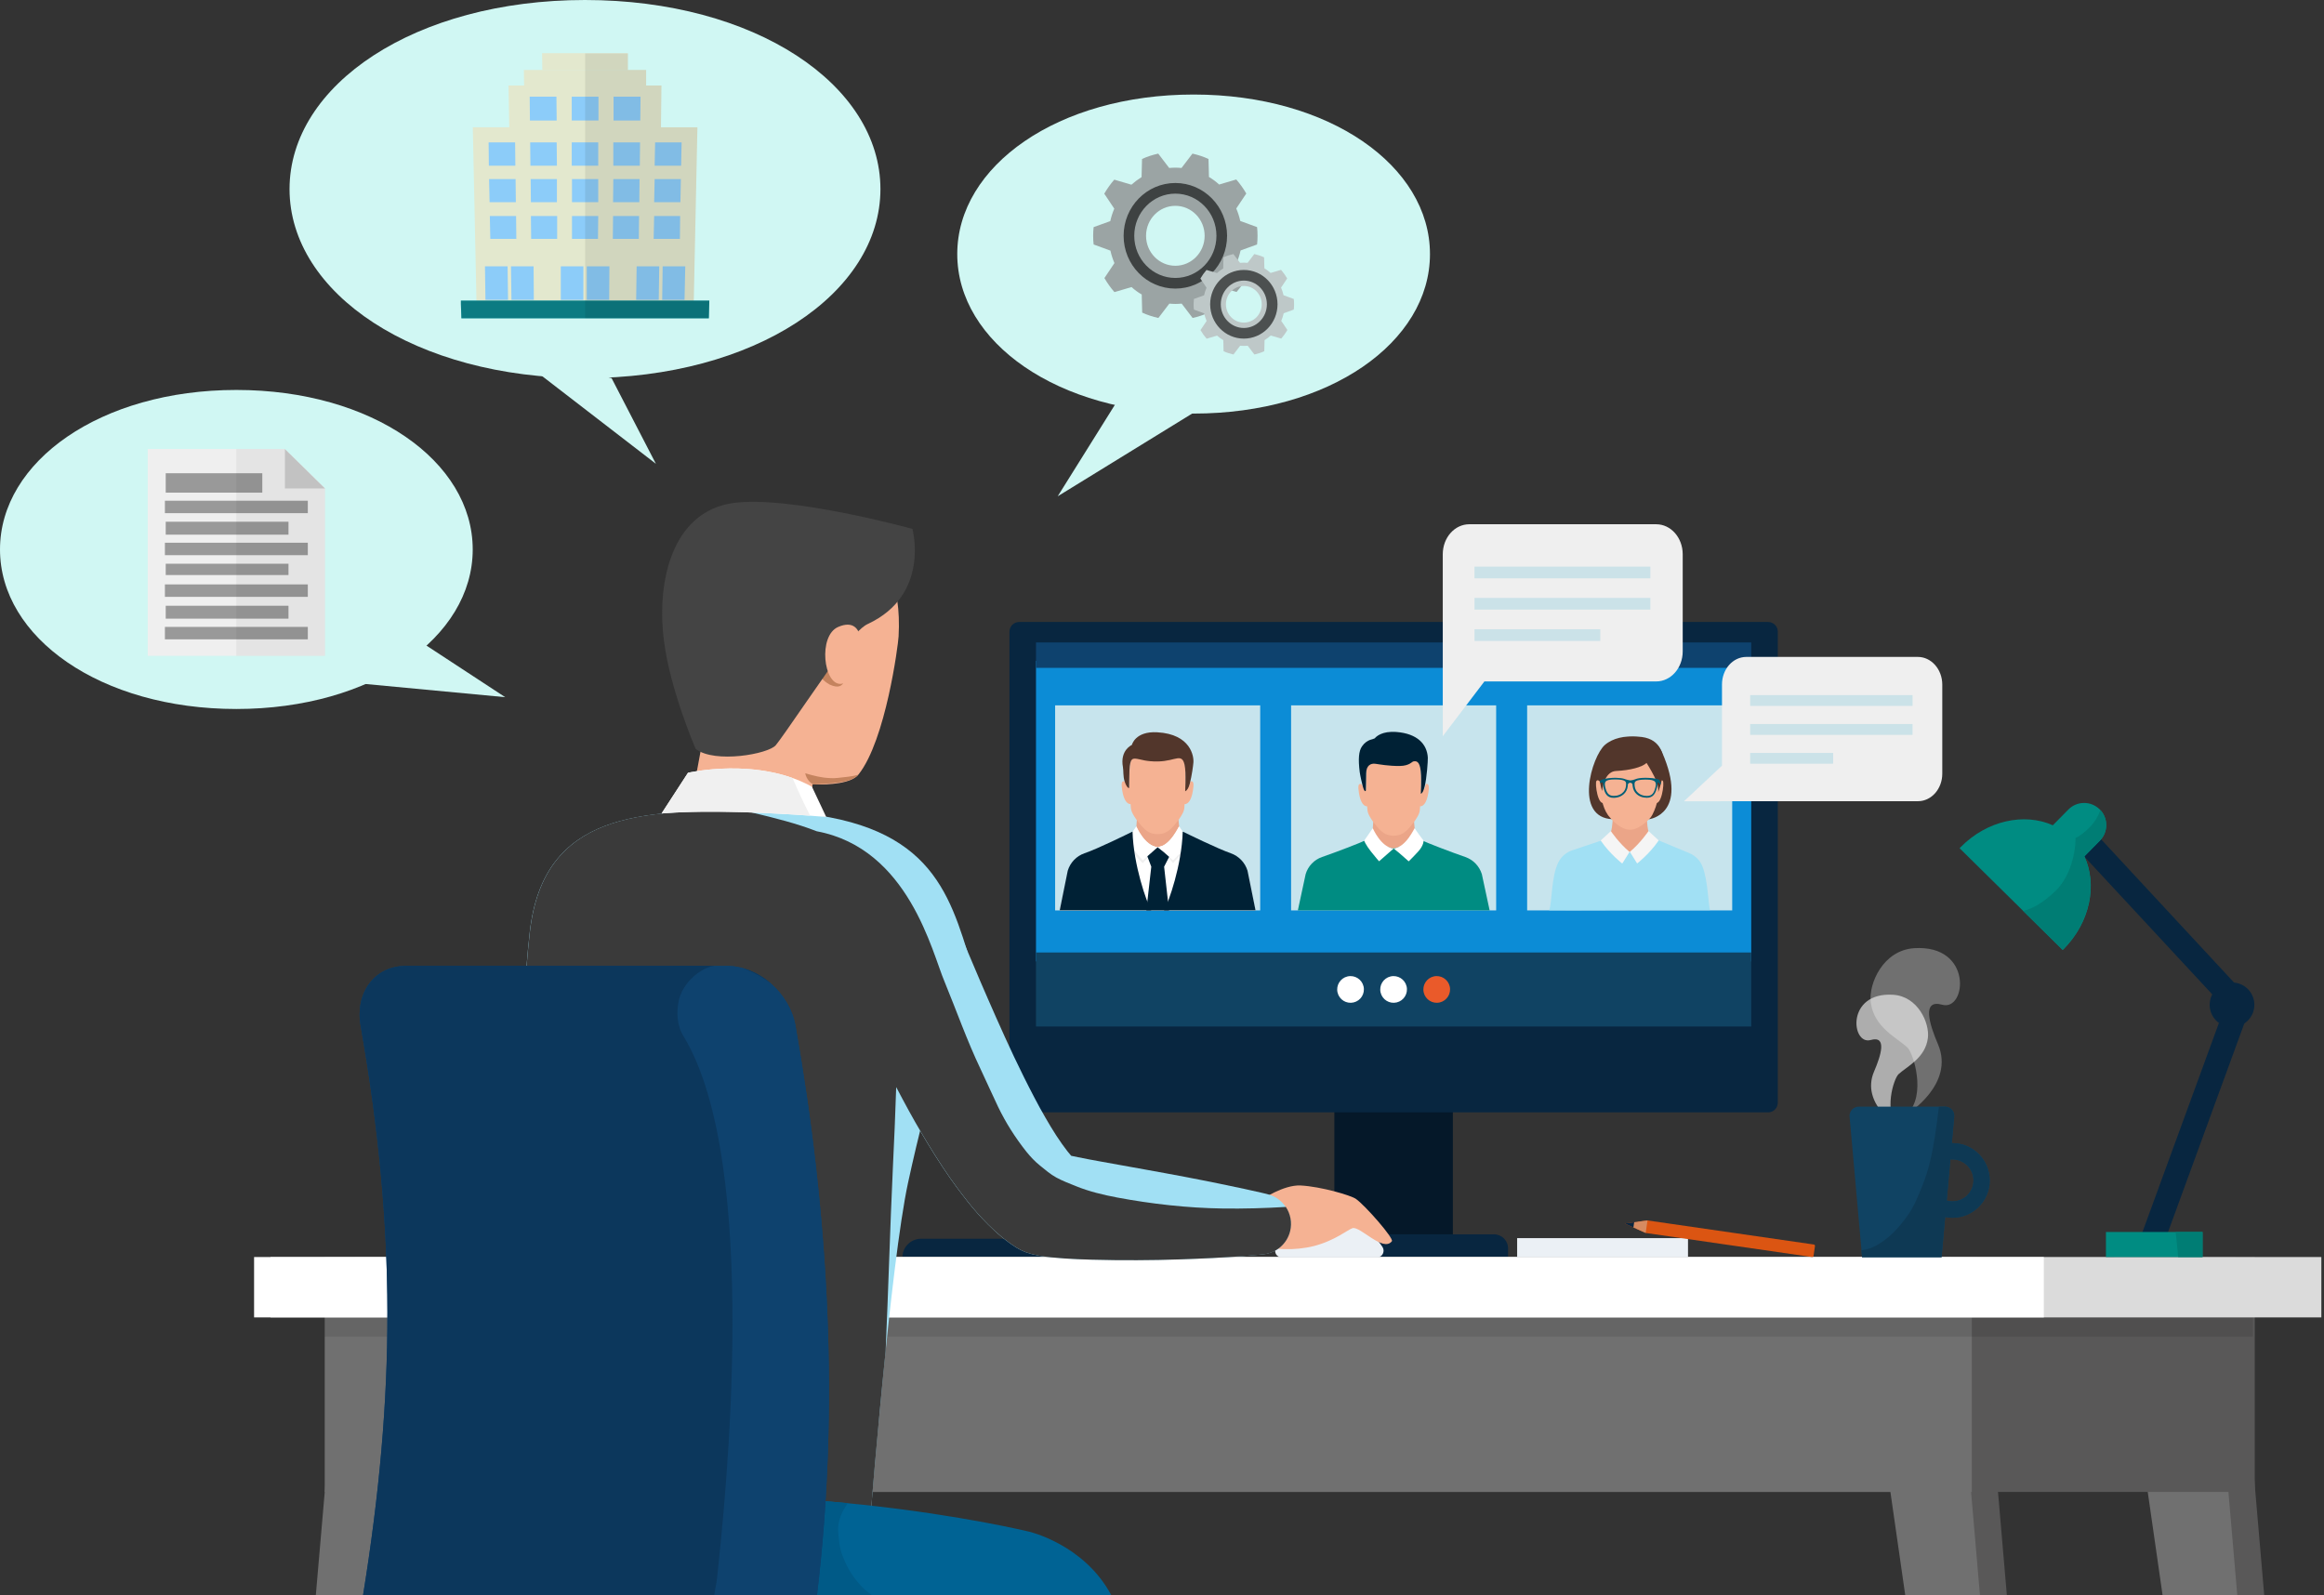 <svg width="437" height="300" viewBox="0 0 437 300" fill="none" xmlns="http://www.w3.org/2000/svg">
<rect x="0" y="0" width="437" height="300" fill="#333333" stroke="none"/>
<path d="M268.889 47.778C268.889 64.346 249.972 77.778 224.444 77.778C198.917 77.778 180 64.346 180 47.778C180 31.209 198.917 17.778 224.444 17.778C249.972 17.778 268.889 31.209 268.889 47.778Z" fill="#D0F7F3"/>
<path d="M236.378 45.975C236.436 45.441 236.465 44.907 236.465 44.344C236.465 43.78 236.436 43.246 236.378 42.712L233.217 41.555C233.043 40.755 232.782 39.953 232.463 39.212L234.348 36.394C233.797 35.445 233.188 34.584 232.463 33.754L229.245 34.703C228.665 34.169 228.027 33.695 227.331 33.279L227.244 29.898C226.287 29.453 225.273 29.127 224.229 28.889L222.17 31.588C221.793 31.559 221.416 31.529 221.01 31.529C220.604 31.529 220.227 31.559 219.85 31.588L217.792 28.889C216.719 29.127 215.704 29.453 214.747 29.898L214.66 33.309C213.993 33.724 213.355 34.199 212.747 34.733L209.528 33.784C208.832 34.584 208.194 35.474 207.643 36.424L209.528 39.242C209.209 39.983 208.948 40.784 208.774 41.585L205.643 42.712C205.585 43.246 205.556 43.81 205.556 44.344C205.556 44.907 205.585 45.441 205.643 45.975L208.803 47.132C208.977 47.933 209.238 48.734 209.557 49.475L207.672 52.294C208.223 53.243 208.832 54.103 209.557 54.934L212.776 53.984C213.355 54.518 213.993 54.993 214.689 55.378L214.776 58.79C215.733 59.235 216.748 59.561 217.821 59.798L219.879 57.099C220.256 57.129 220.633 57.158 221.039 57.158C221.416 57.158 221.822 57.129 222.199 57.099L224.258 59.798C225.302 59.561 226.316 59.235 227.302 58.79L227.389 55.378C228.056 54.963 228.694 54.489 229.303 53.955L232.521 54.904C233.217 54.103 233.855 53.213 234.406 52.264L232.521 49.446C232.84 48.704 233.101 47.903 233.275 47.102L236.378 45.975ZM221.01 49.98C217.966 49.98 215.501 47.458 215.501 44.344C215.501 41.229 217.966 38.708 221.01 38.708C224.055 38.708 226.519 41.229 226.519 44.344C226.519 47.458 224.055 49.98 221.01 49.98Z" fill="#9BA4A4"/>
<g style="mix-blend-mode:overlay" opacity="0.6">
<path d="M221.011 53.272C225.831 53.272 229.738 49.275 229.738 44.344C229.738 39.413 225.831 35.415 221.011 35.415C216.191 35.415 212.283 39.413 212.283 44.344C212.283 49.275 216.191 53.272 221.011 53.272Z" stroke="black" stroke-width="2" stroke-miterlimit="10"/>
</g>
<path d="M243.28 58.22C243.316 57.894 243.333 57.567 243.333 57.223C243.333 56.878 243.316 56.552 243.28 56.226L241.349 55.519C241.242 55.029 241.083 54.54 240.888 54.087L242.04 52.365C241.703 51.785 241.331 51.259 240.888 50.751L238.921 51.331C238.567 51.005 238.177 50.715 237.752 50.461L237.698 48.395C237.114 48.123 236.494 47.923 235.856 47.778L234.598 49.428C234.367 49.41 234.137 49.392 233.889 49.392C233.641 49.392 233.41 49.41 233.18 49.428L231.922 47.778C231.266 47.923 230.646 48.123 230.061 48.395L230.008 50.479C229.601 50.733 229.211 51.023 228.839 51.349L226.872 50.769C226.447 51.259 226.057 51.803 225.72 52.383L226.872 54.105C226.677 54.558 226.518 55.047 226.411 55.537L224.497 56.226C224.462 56.552 224.444 56.897 224.444 57.223C224.444 57.567 224.462 57.894 224.497 58.22L226.429 58.927C226.535 59.416 226.695 59.906 226.89 60.359L225.738 62.081C226.075 62.661 226.447 63.187 226.89 63.694L228.856 63.114C229.211 63.441 229.601 63.731 230.026 63.966L230.079 66.051C230.664 66.323 231.284 66.522 231.94 66.667L233.198 65.018C233.428 65.036 233.658 65.054 233.907 65.054C234.137 65.054 234.385 65.036 234.615 65.018L235.873 66.667C236.511 66.522 237.131 66.323 237.734 66.051L237.787 63.966C238.195 63.712 238.584 63.422 238.957 63.096L240.923 63.676C241.349 63.187 241.738 62.643 242.075 62.063L240.923 60.341C241.118 59.888 241.278 59.398 241.384 58.909L243.28 58.22ZM233.889 60.667C232.028 60.667 230.522 59.126 230.522 57.223C230.522 55.319 232.028 53.779 233.889 53.779C235.749 53.779 237.255 55.319 237.255 57.223C237.255 59.126 235.749 60.667 233.889 60.667Z" fill="#BEC8C8"/>
<g style="mix-blend-mode:overlay" opacity="0.6">
<path d="M233.889 62.679C236.835 62.679 239.223 60.236 239.223 57.223C239.223 54.209 236.835 51.767 233.889 51.767C230.944 51.767 228.556 54.209 228.556 57.223C228.556 60.236 230.944 62.679 233.889 62.679Z" stroke="black" stroke-width="2" stroke-miterlimit="10"/>
</g>
<path d="M198.888 93.333L227.777 75.556H210L198.888 93.333Z" fill="#D0F7F3"/>
<path d="M165.555 35.556C165.555 55.192 141.91 71.111 110 71.111C78.09 71.111 54.444 55.192 54.444 35.556C54.444 15.919 78.09 0 110 0C141.91 0 165.555 15.919 165.555 35.556Z" fill="#D0F7F3"/>
<path d="M123.334 87.222L96.667 66.666L115 71.111L123.334 87.222Z" fill="#D0F7F3"/>
<path d="M124.375 16.079V16.216L124.284 23.941L124.238 26.775V27.826H95.808L95.762 26.775V23.941L95.625 16.079H124.375Z" fill="#E3E8CE"/>
<path d="M121.496 13.154V13.291V16.079V16.308H98.551V16.079L98.505 13.154H121.496Z" fill="#E3E8CE"/>
<path d="M118.067 10V13.154V13.2H101.978V13.154L101.933 10H118.067Z" fill="#E3E8CE"/>
<path d="M131.14 23.941L130.455 56.531V56.805H89.592V56.531L88.906 23.941H131.14Z" fill="#E3E8CE"/>
<path d="M133.38 56.53L133.289 59.866H86.758L86.667 57.17V56.53H133.38Z" fill="#14CDD9"/>
<path d="M133.38 56.53L133.289 59.866H86.758L86.667 57.17V56.53H133.38Z" fill="black" fill-opacity="0.4"/>
<path d="M97.09 44.922H92.199L92.107 40.626H97.044L97.09 44.922Z" fill="#8CCCF9"/>
<path d="M104.767 44.92H99.876L99.83 40.624H104.767V44.92Z" fill="#8CCCF9"/>
<path d="M112.445 44.92H107.555V40.624H112.491L112.445 44.92Z" fill="#8CCCF9"/>
<path d="M120.124 44.92H115.233L115.279 40.624H120.17L120.124 44.92Z" fill="#8CCCF9"/>
<path d="M127.849 44.92H122.912L123.004 40.624H127.894L127.849 44.92Z" fill="#8CCCF9"/>
<path d="M96.998 38.019H92.061L91.97 33.676H96.952L96.998 38.019Z" fill="#8CCCF9"/>
<path d="M104.721 38.019H99.83L99.784 33.676H104.721V38.019Z" fill="#8CCCF9"/>
<path d="M112.491 38.019H107.555V33.676H112.491V38.019Z" fill="#8CCCF9"/>
<path d="M120.217 38.019H115.28L115.326 33.676H120.262L120.217 38.019Z" fill="#8CCCF9"/>
<path d="M127.941 38.019H123.005L123.096 33.676H128.033L127.941 38.019Z" fill="#8CCCF9"/>
<path d="M96.907 31.164H91.925L91.879 26.776H96.861L96.907 31.164Z" fill="#8CCCF9"/>
<path d="M104.722 31.163H99.74L99.694 26.775H104.676L104.722 31.163Z" fill="#8CCCF9"/>
<path d="M112.492 31.163H107.51V26.775H112.492V31.163Z" fill="#8CCCF9"/>
<path d="M120.309 31.163H115.327V26.775H120.355L120.309 31.163Z" fill="#8CCCF9"/>
<path d="M128.079 31.163H123.097L123.188 26.775H128.17L128.079 31.163Z" fill="#8CCCF9"/>
<path d="M104.676 22.662H99.648L99.603 18.182H104.63L104.676 22.662Z" fill="#8CCCF9"/>
<path d="M112.539 22.661H107.511V18.182H112.539V22.661Z" fill="#8CCCF9"/>
<path d="M120.4 22.661H115.372V18.182H120.446L120.4 22.661Z" fill="#8CCCF9"/>
<path d="M114.548 56.393H110.343V50.085H114.594L114.548 56.393Z" fill="#8CCCF9"/>
<path d="M109.703 56.394H105.452V50.086H109.703V56.394Z" fill="#8CCCF9"/>
<path d="M128.719 56.393H124.514L124.605 50.085H128.856L128.719 56.393Z" fill="#8CCCF9"/>
<path d="M123.872 56.393H119.621L119.713 50.085H123.963L123.872 56.393Z" fill="#8CCCF9"/>
<path d="M100.381 56.394H96.175L96.084 50.086H100.335L100.381 56.394Z" fill="#8CCCF9"/>
<path d="M95.535 56.394H91.284L91.192 50.086H95.443L95.535 56.394Z" fill="#8CCCF9"/>
<path opacity="0.08" d="M133.381 56.53H130.456L131.141 23.941H124.285L124.377 16.079H121.497V13.153H118.069V10.045H110.024V59.867H133.29L133.381 56.53Z" fill="#040000"/>
<path d="M88.889 103.333C88.889 119.902 69.972 133.333 44.444 133.333C18.917 133.333 0 119.902 0 103.333C0 86.765 18.917 73.334 44.444 73.334C69.972 73.334 88.889 86.765 88.889 103.333Z" fill="#D0F7F3"/>
<path d="M61.111 91.858V123.334H27.777V84.445H53.57L61.111 91.858Z" fill="#EFEFEF"/>
<path d="M54.247 106.016H31.163V108.143H54.247V106.016Z" fill="#999999"/>
<path d="M57.879 102.066H31.009V104.406H57.879V102.066Z" fill="#999999"/>
<path d="M54.247 98.117H31.163V100.547H54.247V98.117Z" fill="#999999"/>
<path d="M57.879 94.167H31.009V96.506H57.879V94.167Z" fill="#999999"/>
<path d="M49.322 89.002H31.163V92.648H49.322V89.002Z" fill="#999999"/>
<path d="M57.879 109.905H31.009V112.244H57.879V109.905Z" fill="#999999"/>
<path d="M54.247 113.916H31.163V116.346H54.247V113.916Z" fill="#999999"/>
<path d="M57.879 117.896H31.009V120.235H57.879V117.896Z" fill="#999999"/>
<path d="M61.111 91.858H53.57V84.445L61.111 91.858Z" fill="#CCCCCC"/>
<path opacity="0.05" d="M61.112 91.858V123.334H44.43V84.445H53.571L61.112 91.858Z" fill="black"/>
<path d="M95 131.111L65.556 128.333L78.889 120.556L95 131.111Z" fill="#D0F7F3"/>
<path d="M224.384 232.958H173.216C171.255 232.958 169.676 234.537 169.676 236.498H227.924C227.924 234.537 226.33 232.958 224.384 232.958Z" fill="#082640"/>
<path d="M273.195 196.782H250.911V233.663H273.195V196.782Z" fill="#051829"/>
<path d="M332.462 116.969H191.651C190.635 116.969 189.817 117.787 189.817 118.802V207.359C189.817 208.375 190.635 209.193 191.651 209.193H332.462C333.478 209.193 334.296 208.375 334.296 207.359V118.802C334.296 117.787 333.478 116.969 332.462 116.969Z" fill="#082640"/>
<path d="M329.299 124.288H194.807V180.802H329.299V124.288Z" fill="#0C8CD6"/>
<path d="M329.299 179.124H194.807V193.044H329.299V179.124Z" fill="#104363"/>
<path d="M329.299 120.819H194.807V125.6H329.299V120.819Z" fill="#0E426E"/>
<path d="M280.924 232.125H243.196C241.73 232.125 240.545 233.31 240.545 234.777V236.54H283.575V234.777C283.575 233.31 282.391 232.125 280.924 232.125Z" fill="#082640"/>
<path d="M254.53 188.518C255.88 188.2 256.715 186.848 256.397 185.498C256.078 184.149 254.726 183.313 253.377 183.632C252.027 183.951 251.192 185.303 251.51 186.652C251.829 188.002 253.181 188.837 254.53 188.518Z" fill="white"/>
<path d="M262.626 188.518C263.976 188.2 264.811 186.848 264.492 185.498C264.174 184.149 262.822 183.313 261.472 183.632C260.123 183.951 259.288 185.303 259.606 186.652C259.925 188.002 261.277 188.837 262.626 188.518Z" fill="white"/>
<path d="M270.735 188.517C272.084 188.199 272.92 186.847 272.601 185.497C272.282 184.148 270.93 183.313 269.581 183.631C268.232 183.95 267.396 185.302 267.715 186.651C268.033 188.001 269.385 188.836 270.735 188.517Z" fill="#EA5A2A"/>
<path d="M425.759 299.991L420.301 236.398H402.572L411.711 299.991H425.759Z" fill="#595858"/>
<path d="M420.694 299.991L415.236 236.398H397.508L406.647 299.991H420.694Z" fill="#707070"/>
<path d="M79.383 299.991L88.522 236.398H72.81C72.119 236.398 71.456 236.581 70.85 236.398L64.842 299.991H79.383Z" fill="#595858"/>
<path d="M423.981 236.398H75.804V280.571H423.981V236.398Z" fill="#595858"/>
<path d="M129.608 299.991L138.747 236.398L117.507 238.203C116.816 238.203 116.153 238.387 115.547 238.203L110.131 299.991H129.608Z" fill="#595858"/>
<path d="M377.366 299.991L371.908 236.398H354.18L363.319 299.991H377.366Z" fill="#595858"/>
<path d="M372.306 299.991L366.847 236.398H349.119L358.258 299.991H372.306Z" fill="#707070"/>
<path d="M73.406 299.991L82.545 236.398H66.834C66.142 236.398 65.48 236.581 64.873 236.398L59.387 299.991H73.406Z" fill="#707070"/>
<path d="M370.779 236.398H61.062V280.571H370.779V236.398Z" fill="#707070"/>
<path opacity="0.1" d="M423.64 236.398H61.062V251.377H423.64V236.398Z" fill="black"/>
<path d="M436.503 236.398H50.866V247.752H436.503V236.398Z" fill="#DBDBDB"/>
<path d="M384.319 236.398H47.777V247.751H384.319V236.398Z" fill="white"/>
<path d="M255.481 230.037C253.323 229.008 244.509 230.926 241.547 232.548C240.193 233.281 239.798 234.282 239.77 235.157C239.741 235.848 240.249 236.426 240.884 236.426H259.049C259.952 236.426 260.488 235.298 259.952 234.494C258.796 232.745 256.821 230.686 255.481 230.037Z" fill="#EBF0F5"/>
<path d="M254.946 225.454C253.987 224.791 248.388 223.141 244.566 222.943C241.351 222.774 237.204 225.623 237.204 225.623C235.032 228.303 234.426 230.968 237.359 233.831C238.727 235.171 243.635 235.213 247.091 234.325C251.054 233.295 253.55 231.18 254.326 230.968C255.793 230.559 260.066 235.58 261.73 233.422C262.125 232.886 256.709 226.681 254.946 225.454Z" fill="#F5B293"/>
<path d="M140.917 152.467C121.017 152.467 102.216 152.481 99.621 175.23C97.745 191.647 96.504 231.363 97.224 245.636C97.802 256.862 112.145 285.803 112.145 285.803L163.722 284.731C163.722 284.731 167.446 237.78 170.746 222.435C174.427 205.37 181.902 178.954 181.902 178.954C177.558 164.892 172.382 152.467 140.917 152.467Z" fill="#A1E0F4"/>
<path d="M238.331 224.579L238.289 224.565C238.289 224.565 238.19 224.537 238.007 224.494C237.824 224.452 237.541 224.381 237.175 224.297C236.441 224.128 235.384 223.888 234.016 223.592C232.648 223.295 230.997 222.943 229.107 222.562C228.163 222.365 227.147 222.167 226.089 221.956C225.032 221.744 223.903 221.532 222.747 221.307C221.576 221.081 220.363 220.87 219.108 220.63C217.853 220.404 216.555 220.164 215.229 219.925C213.904 219.685 212.55 219.445 211.153 219.191C209.771 218.952 208.361 218.698 206.936 218.43C205.512 218.176 204.088 217.908 202.705 217.626C202.268 217.541 201.845 217.442 201.422 217.358C201.21 217.118 200.971 216.836 200.731 216.526C200.082 215.694 199.377 214.706 198.658 213.606C197.952 212.52 197.233 211.336 196.542 210.123C195.837 208.91 195.16 207.669 194.497 206.399C193.834 205.13 193.171 203.846 192.537 202.563C191.902 201.28 191.281 199.996 190.675 198.727C189.476 196.174 188.334 193.678 187.276 191.28C186.74 190.081 186.232 188.911 185.739 187.782C185.245 186.654 184.765 185.554 184.314 184.496C183.412 182.381 182.579 180.434 181.86 178.714C181.141 176.993 180.506 175.484 179.984 174.243C178.969 171.817 178.391 170.435 178.391 170.435L178.32 170.28C175.965 164.681 169.604 161.86 163.836 163.975C157.912 166.147 154.866 172.72 157.038 178.657C157.038 178.657 157.179 179.066 157.461 179.814C157.743 180.547 158.138 181.605 158.66 182.931C159.717 185.596 161.283 189.348 163.314 193.805C163.822 194.919 164.357 196.075 164.936 197.274C165.514 198.473 166.106 199.7 166.727 200.969C167.996 203.494 169.364 206.159 170.873 208.881C171.621 210.25 172.411 211.632 173.243 213.042C174.061 214.438 174.921 215.863 175.824 217.287C176.726 218.712 177.671 220.15 178.673 221.589C179.688 223.027 180.76 224.48 181.917 225.933C183.073 227.4 184.356 228.852 185.851 230.347C186.613 231.095 187.403 231.842 188.348 232.618C188.461 232.717 188.573 232.801 188.7 232.9L189.081 233.196C189.335 233.394 189.575 233.577 189.857 233.774L190.28 234.071L190.492 234.212L191.013 234.564L191.042 234.578C191.042 234.578 191.028 234.564 191.267 234.705C191.437 234.804 191.62 234.903 191.803 235.002C191.944 235.072 192.24 235.213 192.269 235.227C192.424 235.298 192.579 235.354 192.734 235.425L192.917 235.495L193.087 235.552L193.256 235.608L193.397 235.65L193.665 235.735L193.891 235.805L194.102 235.862L194.285 235.904C194.751 236.017 195.089 236.087 195.414 236.144C195.724 236.2 196.006 236.243 196.274 236.285C196.796 236.355 197.275 236.412 197.727 236.454C198.629 236.539 199.476 236.609 200.294 236.666C201.944 236.764 203.509 236.835 205.032 236.877C206.57 236.92 208.065 236.948 209.517 236.962C210.97 236.976 212.395 236.976 213.777 236.976C216.541 236.962 219.15 236.92 221.548 236.835C222.747 236.793 223.903 236.764 224.989 236.708C226.089 236.666 227.119 236.623 228.092 236.567C230.038 236.468 231.745 236.355 233.141 236.257C234.537 236.158 235.652 236.059 236.399 235.989C236.78 235.961 237.062 235.932 237.259 235.904C237.457 235.89 237.556 235.876 237.556 235.876C239.911 235.636 241.97 233.944 242.562 231.518C243.31 228.443 241.42 225.326 238.331 224.579Z" fill="#A1E0F4"/>
<g style="mix-blend-mode:overlay">
<path d="M229.899 227.273C223.285 227.174 216.614 226.426 210.112 225.214C207.432 224.706 204.767 224.071 202.242 223.042C201.072 222.562 199.76 222.068 198.632 221.448C197.531 220.856 196.544 219.995 195.585 219.219C194.612 218.444 193.78 217.555 193.004 216.596C190.889 213.917 189.14 211.18 187.659 208.106C186.531 205.765 185.501 203.395 184.387 201.054C181.834 195.709 179.86 190.081 177.603 184.595C175.276 179.179 170.89 159.561 153.584 156.331C149.706 154.822 145.672 153.835 141.639 152.862C141.215 152.763 140.806 152.622 140.426 152.453C120.723 152.453 102.219 152.664 99.638 175.216C97.762 191.633 96.521 231.349 97.24 245.622C97.818 256.848 112.162 285.789 112.162 285.789L163.739 284.717C163.739 284.717 164.91 269.852 166.532 254.126C167.039 242.575 167.364 231.01 167.9 219.459C168.139 214.452 168.365 209.446 168.52 204.439C169.282 205.891 170.072 207.386 170.904 208.896C171.651 210.264 172.441 211.646 173.273 213.056C174.091 214.452 174.951 215.877 175.854 217.301C176.757 218.726 177.702 220.164 178.703 221.603C179.719 223.042 180.79 224.494 181.947 225.947C183.103 227.414 184.387 228.866 185.882 230.361C186.643 231.109 187.433 231.856 188.378 232.632C188.491 232.731 188.604 232.815 188.731 232.914L189.112 233.21C189.365 233.408 189.605 233.591 189.887 233.789L190.31 234.085L190.522 234.226L191.044 234.578L191.072 234.593C191.072 234.593 191.058 234.578 191.298 234.719C191.467 234.818 191.65 234.917 191.834 235.016C191.975 235.086 192.271 235.227 192.299 235.241C192.454 235.312 192.609 235.368 192.764 235.439L192.948 235.509L193.117 235.566L193.286 235.622L193.427 235.664L193.695 235.749L193.921 235.82L194.132 235.876L194.316 235.918C194.781 236.031 195.12 236.102 195.444 236.158C195.754 236.214 196.036 236.257 196.304 236.299C196.826 236.37 197.306 236.426 197.757 236.468C198.66 236.553 199.506 236.623 200.324 236.68C201.974 236.779 203.54 236.849 205.063 236.891C206.6 236.934 208.095 236.962 209.548 236.976C211.001 236.99 212.425 236.99 213.807 236.99C216.571 236.976 219.181 236.934 221.578 236.849C222.777 236.807 223.934 236.779 225.02 236.722C226.12 236.68 227.149 236.638 228.122 236.581C230.069 236.482 231.775 236.37 233.171 236.271C234.568 236.172 235.682 236.073 236.429 236.003C236.81 235.975 237.092 235.946 237.29 235.918C237.487 235.904 237.586 235.89 237.586 235.89C239.941 235.65 242 233.958 242.593 231.532C242.988 229.91 242.649 228.274 241.789 226.977C237.812 227.216 233.863 227.329 229.899 227.273Z" fill="#3A3A3A"/>
</g>
<path d="M96.106 299.991H208.964C203.858 290.415 193.52 288.046 193.52 288.046C193.52 288.046 142.634 275.663 96.106 284.703C92.383 285.422 96.106 299.991 96.106 299.991C96.106 300.02 96.106 299.963 96.106 299.991Z" fill="#006394"/>
<path d="M96.106 299.992H163.973C163.113 299.4 162.309 298.723 161.604 297.905C160.024 296.071 159.248 294.689 158.388 292.461C157.852 291.078 157.739 289.527 157.612 288.074C157.457 286.142 158.289 284.238 159.432 282.687C141.28 280.938 118.206 280.402 96.106 284.689C92.383 285.423 96.106 299.992 96.106 299.992C96.106 300.02 96.106 299.964 96.106 299.992Z" fill="#005A87"/>
<path d="M130.438 148.306H152.693L154.611 132.256L133.752 130.395L130.438 148.306Z" fill="#F5B293"/>
<path d="M144.501 98.406C132.978 99.323 124.389 109.534 125.32 121.226C126.251 132.918 136.349 141.648 147.872 140.732C147.886 140.732 147.886 140.732 147.9 140.732C149.282 140.619 150.509 141.634 150.608 143.016L150.777 145.231C150.876 146.5 151.92 147.501 153.203 147.53C155.855 147.586 160.057 147.389 161.454 145.626C166.559 139.166 168.886 121.297 168.971 119.675C170.085 99.38 156.024 97.49 144.501 98.406Z" fill="#F5B293"/>
<path d="M156.151 146.332C154.36 146.261 153.161 145.909 151.412 145.429C151.624 146.586 152.625 147.587 153.203 147.531C155.798 147.277 159.931 147.39 161.383 145.711C160.142 146.036 158.831 146.163 157.561 146.29C157.096 146.346 156.616 146.36 156.151 146.332Z" fill="#C4835E"/>
<path d="M160.099 122.454C159.93 122.285 159.76 122.116 159.591 121.946C159.154 121.678 158.717 121.425 158.251 121.185C157.701 120.987 157.137 120.804 156.573 120.635C156.277 120.945 155.967 121.255 155.656 121.552C154.74 122.44 153.781 123.3 152.85 124.175C152.723 124.288 152.61 124.4 152.497 124.513C153.527 125.402 153.47 127.278 155.981 128.73C155.995 128.73 155.995 128.73 156.009 128.744C159.45 130.296 158.731 126.516 159.38 125.726C159.803 125.134 160.184 124.527 160.522 123.893C160.55 123.794 160.578 123.695 160.607 123.597V123.582C160.564 123.399 160.508 123.23 160.452 123.046C160.339 122.835 160.212 122.637 160.099 122.454Z" fill="#C4835E"/>
<path d="M146.627 105.107C146.19 103.499 146.19 101.905 146.627 100.297C146.909 99.621 147.205 98.929 147.488 98.252C146.472 98.281 145.471 98.337 144.483 98.422C132.961 99.338 124.372 109.549 125.302 121.241C125.683 125.952 127.531 130.169 130.38 133.483C132.594 133.61 134.822 133.596 137.037 133.385C138.447 133.131 139.843 132.792 141.197 132.313C141.874 131.974 142.523 131.608 143.144 131.185C143.581 130.79 144.004 130.381 144.385 129.943C144.794 129.323 145.146 128.688 145.471 128.025C146.261 125.882 146.782 123.653 147.149 121.397C147.643 116.827 147.572 112.201 147.05 107.645C146.938 106.785 146.796 105.939 146.627 105.107Z" fill="#E89F77"/>
<path d="M137.771 94.614C127.137 96.151 123.766 107.716 124.641 118.604C125.431 128.575 130.832 140.86 130.832 140.86C134.415 143.61 144.471 141.819 145.881 140.14C147.291 138.462 155.584 126.065 159.04 121.538C160.027 120.24 161.691 118.04 163.172 117.349C174.991 111.848 171.564 99.465 171.564 99.465C171.564 99.465 148.42 93.076 137.771 94.614Z" fill="#444444"/>
<path d="M157.615 117.899C153.779 119.549 154.85 128.872 158.137 128.604C161.056 128.378 161.634 121.707 161.733 120.212C161.747 119.972 161.733 119.719 161.677 119.479C161.437 118.562 160.605 116.616 157.615 117.899Z" fill="#F5B293"/>
<path d="M129.368 145.33L124.403 152.974C136.786 151.973 155.361 153.637 155.361 153.637L152.681 147.953C142.456 142.284 129.368 145.33 129.368 145.33Z" fill="white"/>
<path d="M129.368 145.331L124.403 152.975C133.74 152.213 146.574 152.975 152.343 153.398C151.158 151.085 150.044 148.73 149.042 146.318C139.607 142.947 129.368 145.331 129.368 145.331Z" fill="#F0F0F0"/>
<path d="M139.114 192.945C145.348 228.288 147.435 264.436 143.148 299.991H153.627C157.9 264.436 155.827 228.288 149.593 192.945C148.493 186.682 142.598 181.647 136.674 181.647H126.195C132.119 181.647 138.014 186.682 139.114 192.945Z" fill="#0E426E"/>
<path d="M68.268 299.991H153.624C157.897 264.436 155.824 228.288 149.59 192.945C148.49 186.682 142.595 181.647 136.671 181.647H76.364C70.426 181.647 66.717 186.682 67.817 192.945C74.573 231.278 74.333 262.476 68.268 299.991Z" fill="#0E426E"/>
<path d="M142.624 183.439C143.484 183.932 144.288 184.468 145.064 185.047C143.47 183.636 141.608 182.593 139.634 182.057C140.649 182.48 141.665 182.903 142.624 183.439Z" fill="#0C375C"/>
<path d="M68.268 299.991H134.316C134.457 299.046 134.612 298.157 134.767 297.339C136.403 282.46 143.102 219.078 128.59 194.975C127.264 192.916 127.151 190.321 127.673 188.008C128.166 185.85 129.944 183.706 131.819 182.606C132.595 182.112 133.413 181.788 134.287 181.633H76.364C70.426 181.633 66.717 186.668 67.817 192.93C74.573 231.278 74.333 262.475 68.268 299.991Z" fill="#0C375C"/>
<path opacity="0.3" d="M359.921 178.318C354.11 178.699 351.346 184.961 351.769 188.459C352.347 193.212 356.677 195.144 358.651 196.977C359.822 198.063 362.262 205.976 358.637 209.502C358.637 209.502 367.635 203.917 364.42 196.399C362.77 192.535 361.331 187.852 365.21 188.952C369.779 190.236 371.063 177.585 359.921 178.318Z" fill="white"/>
<path opacity="0.6" d="M355.998 187.077C347.07 186.498 348.1 196.625 351.767 195.581C354.87 194.707 353.713 198.444 352.387 201.533C349.82 207.541 357.013 212.026 357.013 212.026C354.108 209.205 356.068 202.873 356.999 202.012C358.579 200.546 362.048 198.994 362.514 195.2C362.866 192.394 360.652 187.387 355.998 187.077Z" fill="white"/>
<path d="M367.141 214.975C367.098 214.975 367.056 214.975 367.014 214.975L367.465 209.982C367.55 208.98 366.76 208.12 365.759 208.12H349.497C348.496 208.12 347.706 208.98 347.79 209.982L350.146 236.426H365.096L365.773 228.867C366.21 228.951 366.675 229.008 367.141 229.008C371.005 229.008 374.15 225.863 374.15 221.998C374.15 218.134 371.019 214.975 367.141 214.975ZM367.141 225.933C366.76 225.933 366.393 225.877 366.055 225.778L366.746 218.049C366.873 218.035 367.014 218.035 367.141 218.035C369.313 218.035 371.09 219.812 371.09 221.984C371.104 224.156 369.327 225.933 367.141 225.933Z" fill="#104363"/>
<path d="M367.14 214.975C367.098 214.975 367.056 214.975 367.013 214.975L367.465 209.982C367.549 208.98 366.76 208.12 365.758 208.12H364.588C364.362 210.01 364.122 211.9 363.826 213.79C363.332 216.921 362.67 220.066 361.471 223C360.681 224.946 359.905 226.949 358.65 228.669C357.056 230.869 355.434 232.689 353.051 234.099C352.092 234.663 351.062 235.002 350.019 235.129L350.131 236.44H365.081L365.758 228.881C366.195 228.965 366.661 229.022 367.126 229.022C370.991 229.022 374.136 225.877 374.136 222.012C374.136 218.148 371.019 214.975 367.14 214.975ZM367.14 225.933C366.76 225.933 366.393 225.877 366.054 225.778L366.746 218.049C366.872 218.035 367.013 218.035 367.14 218.035C369.312 218.035 371.089 219.812 371.089 221.984C371.104 224.156 369.326 225.933 367.14 225.933Z" fill="#0E3954"/>
<path d="M317.409 232.844H285.281V236.412H317.409V232.844Z" fill="#EBF0F5"/>
<path d="M341.072 234.043L309.79 229.516L305.503 230.094L309.452 231.871L340.734 236.399C340.875 236.413 341.002 236.328 341.016 236.187L341.284 234.34C341.312 234.199 341.213 234.072 341.072 234.043Z" fill="#DB5512"/>
<path d="M307.731 231.095L307.929 229.77L305.503 230.094L307.731 231.095Z" fill="#082640"/>
<path d="M307.142 230.841L309.455 231.87L309.793 229.515L307.283 229.854L307.142 230.841Z" fill="#D68B61"/>
<path d="M419.703 193.17C422.024 193.17 423.906 191.288 423.906 188.967C423.906 186.646 422.024 184.764 419.703 184.764C417.382 184.764 415.5 186.646 415.5 188.967C415.5 191.288 417.382 193.17 419.703 193.17Z" fill="#082640"/>
<path d="M388.961 157.883L418.297 189.489L402.289 233.267L406.534 234.818L423.487 188.445L392.275 154.808L388.961 157.883Z" fill="#082640"/>
<path d="M394.812 152.199C393.176 150.591 390.539 150.606 388.931 152.242L386.011 155.203C380.666 152.806 373.642 154.273 368.678 159.308C368.607 159.378 368.551 159.449 368.48 159.519L387.873 178.644C387.944 178.573 388.014 178.517 388.085 178.446C393.049 173.411 394.417 166.359 391.949 161.056L394.868 158.095C396.462 156.444 396.448 153.807 394.812 152.199Z" fill="#008C82"/>
<path d="M394.954 152.34C394.53 153.553 393.825 154.695 392.993 155.527C392.288 156.232 391.202 157.192 390.271 157.601C390.356 158.574 389.989 164.37 386.308 167.755C384.573 169.349 382.683 170.773 380.427 171.309L387.845 178.629C387.916 178.559 387.986 178.502 388.057 178.432C393.021 173.397 394.389 166.345 391.921 161.042L394.841 158.08C396.42 156.5 396.449 153.976 394.954 152.34Z" fill="#007D74"/>
<path d="M414.164 231.688H395.998V236.399H414.164V231.688Z" fill="#008C82"/>
<path d="M409.101 231.688C409.284 233.253 409.439 234.819 409.58 236.399H414.164V231.688H409.101Z" fill="#007D74"/>
<path d="M236.964 132.652H198.404V171.211H236.964V132.652Z" fill="#C7E4ED"/>
<path d="M281.334 132.651H242.774V171.211H281.334V132.651Z" fill="#C7E4ED"/>
<path d="M325.72 132.651H287.16V171.211H325.72V132.651Z" fill="#C7E4ED"/>
<path d="M221.538 153.511C221.552 153.496 213.781 154.004 213.781 154.004C213.724 154.653 213.682 155.697 213.668 155.88C213.626 156.359 213.513 156.783 213.386 157.163L213.442 157.079C213.442 157.079 215.346 160.055 217.687 160.28C220 160.055 221.961 157.178 222.017 157.093C221.904 156.74 221.806 156.345 221.763 155.894C221.749 155.697 221.594 154.089 221.538 153.511Z" fill="#EBA588"/>
<path d="M223.819 146.98C223.664 148.179 222.945 148.475 222.959 147.714C222.973 146.881 222.959 145.979 222.917 144.879C222.804 142.495 222.296 141.903 221.422 142.03C220.702 142.129 214.624 142.129 213.905 142.03C213.03 141.903 212.508 142.509 212.41 144.879C212.353 145.979 212.353 146.867 212.367 147.714C212.381 148.475 212.029 147.798 211.507 146.98C211.168 146.839 210.844 146.91 210.929 147.911C211.14 150.154 211.803 151.24 212.593 151.225C212.663 152.184 212.579 152.509 213.622 154.046C214.864 155.612 215.696 156.867 217.67 156.867C219.645 156.867 220.477 155.612 221.718 154.046C222.762 152.509 222.691 152.184 222.748 151.225C223.537 151.254 224.2 150.168 224.412 147.911C224.496 146.924 224.158 146.839 223.819 146.98Z" fill="#F5B293"/>
<path d="M217.614 137.714C213.439 137.474 212.833 140.097 212.833 140.097C212.833 140.097 210.562 141.056 211.154 144.272C211.281 144.935 211.154 146.007 211.479 146.98C211.902 148.249 212.325 148.277 212.325 148.136C212.353 147.304 212.325 145.978 212.381 144.878C212.494 142.495 213.002 142.594 213.876 142.721C214.624 142.833 215.54 143.228 217.698 143.2C219.504 143.172 220.646 142.706 221.394 142.608C222.268 142.481 222.79 142.876 222.903 145.259C222.945 146.232 222.903 148.291 222.86 148.813C223.171 148.672 223.509 148.235 223.721 147.403C224.13 145.781 224.341 144.074 224.398 143.482C224.539 142.283 223.932 138.066 217.614 137.714Z" fill="#52362B"/>
<path d="M231.436 160.957C228.771 160.04 223.848 158.15 223.355 157.854C223.129 158.15 217.586 159.321 217.586 159.321C217.586 159.321 212.227 158.15 212.015 157.854C211.522 158.15 206.614 160.04 203.934 160.957C202.411 161.479 201.24 162.706 200.775 164.243L199.266 171.21H236.076L234.567 164.243C234.116 162.692 232.945 161.479 231.436 160.957Z" fill="white"/>
<path d="M213.68 155.429L212.03 157.827C212.03 157.827 211.945 158.941 212.975 160.267C213.835 161.381 214.893 162.34 214.893 162.34L216.783 160.126L217.686 159.322C215.217 159.082 213.68 155.429 213.68 155.429Z" fill="#F0F0F0"/>
<path d="M217.685 159.321L218.869 160.28L220.576 162.339C220.576 162.339 221.62 161.211 222.452 160.266C223.453 159.152 223.439 157.826 223.439 157.826C223.439 157.826 222 155.908 221.718 155.428C221.662 155.329 220.11 159.081 217.685 159.321Z" fill="#F0F0F0"/>
<path d="M217.699 159.335V159.321H217.685V159.335L215.556 160.548L216.487 162.988L215.556 171.211H217.685H217.699H219.815L218.898 162.988L219.984 160.873L217.699 159.335Z" fill="#002135"/>
<path d="M213.678 155.429L212.028 157.827C212.028 157.827 212.282 158.56 213.298 159.886C214.158 161 214.891 161.79 214.891 161.79L216.781 160.126L217.684 159.322C215.216 159.082 213.678 155.429 213.678 155.429Z" fill="white"/>
<path d="M217.685 159.321L218.869 160.28L220.576 161.789C220.576 161.789 221.62 160.773 222.452 159.829C223.453 158.714 223.439 157.826 223.439 157.826C223.439 157.826 222 155.908 221.718 155.428C221.662 155.329 220.11 159.081 217.685 159.321Z" fill="white"/>
<path d="M203.934 160.464C202.411 160.985 201.24 162.213 200.775 163.75L199.266 171.197H216.472C215.598 169.659 213.144 162.72 212.96 156.388C211.959 156.881 206.416 159.617 203.934 160.464Z" fill="#002135"/>
<path d="M231.436 160.464C228.954 159.603 223.397 156.867 222.396 156.388C222.212 162.72 219.758 169.645 218.884 171.197H236.09L234.581 163.75C234.116 162.213 232.945 161 231.436 160.464Z" fill="#002135"/>
<path d="M301.789 140.083C299.307 142.227 295.865 153.792 303.242 154.06H310.096C310.096 154.06 317.642 153.143 312.522 141.451C311.055 138.137 304.737 137.53 301.789 140.083Z" fill="#52362B"/>
<path d="M309.646 153.509C309.124 153.82 307.432 154.877 306.839 154.934H306.501C306.487 154.934 306.458 154.934 306.444 154.92C306.43 154.92 306.402 154.92 306.388 154.934H306.049C305.457 154.891 303.765 154.37 303.243 154.059C303.243 154.313 303.13 156.781 302.467 157.289C302.397 157.345 301.155 158.544 299.618 159.193C300.718 160.293 303.962 161.873 306.247 161.845C306.247 161.845 306.317 161.845 306.444 161.83C306.571 161.845 306.642 161.845 306.642 161.845C308.913 161.873 312.17 160.307 313.271 159.193C311.733 158.544 310.492 157.345 310.422 157.289C309.745 156.767 309.646 153.763 309.646 153.509Z" fill="#EBA588"/>
<path d="M317.74 160.477L311.619 157.924C311.619 157.924 311.521 160.195 306.598 160.195C302.198 160.195 301.86 157.826 301.86 157.826L295.71 159.885C294.554 160.252 293.595 161.07 293.045 162.141C291.634 164.92 291.86 169.983 291.296 171.182C297.05 171.224 301.126 171.168 306.274 171.168C311.38 171.168 316.147 171.168 321.562 171.168C321.238 170.434 321.196 165.766 320.166 163.044C319.757 161.902 318.869 160.971 317.74 160.477Z" fill="#A1E0F4"/>
<path d="M308.984 142.791L301.029 144.243C301.029 144.243 300.197 150.139 302.327 153.241C302.327 153.241 303.328 154.666 304.724 155.484C305.218 155.78 305.768 155.992 306.346 156.034H306.671C307.461 155.977 308.194 155.597 308.829 155.131C309.943 154.313 310.38 153.834 310.69 153.255C312.778 149.321 311.931 143.989 311.931 143.989L308.984 142.791Z" fill="#F5B293"/>
<path d="M300.196 146.853C299.857 147.262 300.464 151.859 301.79 150.886L301.014 147.205C301.014 147.205 300.52 146.444 300.196 146.853Z" fill="#F5B293"/>
<path d="M311.394 147.233L311.084 150.886C312.41 151.859 313.016 147.247 312.678 146.852C312.367 146.443 311.394 147.233 311.394 147.233Z" fill="#F5B293"/>
<path d="M307.247 138.531C297.967 138.813 301.253 148.855 301.268 148.757C301.338 147.586 301.987 145.075 303.877 144.991C306.542 144.864 308.728 144.286 309.617 143.482C309.617 143.482 310.435 144.751 311.084 146.063C311.563 147.022 311.888 147.91 311.803 148.954C311.803 148.982 316.076 138.249 307.247 138.531Z" fill="#52362B"/>
<path d="M302.904 156.304L300.986 158.067C302.806 160.704 305.048 162.397 305.048 162.397L306.416 160.21C304.414 158.546 302.904 156.304 302.904 156.304Z" fill="#F5F5F5"/>
<path d="M306.475 160.196L307.843 162.382C307.843 162.382 310.085 160.689 311.905 158.052L309.986 156.289C309.986 156.303 308.463 158.546 306.475 160.196Z" fill="#F5F5F5"/>
<path d="M311.956 146.613C311.956 146.599 311.068 146.303 309.996 146.289H310.01C309.855 146.275 309.7 146.275 309.517 146.275C309.432 146.275 309.361 146.275 309.277 146.275C308.543 146.289 308.007 146.36 307.655 146.486C307.598 146.501 307.542 146.529 307.472 146.557C307.26 146.642 306.766 146.769 306.583 146.769C306.4 146.754 305.878 146.642 305.666 146.557C305.596 146.529 305.525 146.501 305.469 146.486C305.116 146.36 304.58 146.289 303.861 146.275C303.776 146.275 303.692 146.275 303.621 146.275C303.466 146.275 303.311 146.275 303.17 146.289H303.184C302.112 146.317 301.224 146.613 301.224 146.613C301.195 146.613 301.167 146.627 301.153 146.642L300.843 146.895L300.899 147.248L301.224 147.135H301.266C301.266 147.135 301.407 147.178 301.421 147.403C301.421 147.46 301.435 147.502 301.435 147.53C301.435 147.699 301.463 147.883 301.506 148.094C301.788 149.265 302.211 150.041 303.424 150.041C303.607 150.041 303.805 150.026 304.002 149.984C304.905 149.829 305.948 149.166 306.089 147.784V147.798C306.089 147.77 306.089 147.742 306.089 147.699C306.089 147.671 306.089 147.657 306.089 147.629C306.118 147.234 306.47 147.206 306.541 147.206C306.541 147.206 306.541 147.206 306.555 147.206C306.569 147.206 306.569 147.206 306.569 147.206C306.639 147.206 306.936 147.248 306.978 147.572C306.978 147.629 306.978 147.685 306.992 147.742C306.992 147.756 306.992 147.784 306.992 147.798V147.784C307.133 149.166 308.177 149.829 309.079 149.97C309.291 149.998 309.488 150.026 309.658 150.026C310.856 150.026 311.294 149.251 311.576 148.08C311.632 147.855 311.66 147.657 311.646 147.488C311.646 147.46 311.66 147.431 311.66 147.403C311.674 147.192 311.815 147.135 311.815 147.135H311.858H311.872L312.196 147.601L312.309 147.234L311.956 146.613ZM303.96 149.632C303.776 149.66 303.593 149.674 303.438 149.674C302.436 149.674 302.098 149.053 301.844 147.996C301.731 147.53 301.76 147.206 301.915 146.994C302.14 146.712 302.662 146.585 303.607 146.585C303.678 146.585 303.762 146.585 303.833 146.585C305.61 146.613 305.765 146.98 305.765 147.403C305.807 149.237 304.27 149.589 303.96 149.632ZM311.294 148.01C311.04 149.067 310.701 149.688 309.7 149.688C309.545 149.688 309.361 149.674 309.178 149.646C308.868 149.589 307.33 149.251 307.359 147.431C307.359 147.008 307.514 146.642 309.291 146.613C309.375 146.613 309.446 146.613 309.517 146.613C310.461 146.613 310.983 146.74 311.209 147.022C311.378 147.22 311.406 147.53 311.294 148.01Z" fill="#025E75"/>
<path d="M265.836 153.877C265.85 153.863 258.234 154.357 258.234 154.357C258.177 154.991 258.135 156.021 258.121 156.19C258.079 156.67 257.966 157.079 257.839 157.445L257.895 157.361C257.895 157.361 259.757 160.28 262.056 160.492C264.312 160.28 266.245 157.46 266.301 157.361C266.188 157.008 266.09 156.627 266.047 156.19C266.033 156.021 265.892 154.441 265.836 153.877Z" fill="#EBA588"/>
<path d="M268.079 147.475C267.924 148.659 267.219 148.942 267.233 148.194C267.247 147.376 267.233 146.502 267.191 145.416C267.092 143.089 266.584 142.496 265.724 142.623C265.019 142.722 259.067 142.722 258.362 142.623C257.501 142.496 256.994 143.089 256.895 145.416C256.853 146.488 256.839 147.376 256.853 148.194C256.867 148.942 256.528 148.279 256.006 147.475C255.682 147.334 255.344 147.418 255.442 148.392C255.64 150.592 256.303 151.664 257.078 151.635C257.149 152.58 257.064 152.891 258.094 154.4C259.307 155.937 260.125 157.164 262.057 157.164C263.989 157.164 264.807 155.937 266.02 154.4C267.05 152.905 266.965 152.58 267.035 151.635C267.811 151.664 268.46 150.592 268.671 148.392C268.728 147.418 268.404 147.334 268.079 147.475Z" fill="#F5B293"/>
<path d="M262.604 137.659C259.825 137.433 258.725 138.575 258.542 138.815C258.359 139.055 257.075 138.942 256.102 140.367C255.496 141.255 255.369 142.708 255.679 145.204C255.764 145.853 256.158 147.56 256.257 147.884C256.61 149.153 256.835 148.744 256.835 148.617C256.85 147.799 256.878 146.516 256.892 145.43C256.906 143.921 257.78 143.512 258.641 143.639C259.374 143.737 261.123 144.076 263.239 144.048C265.001 144.02 265.523 143.244 265.735 143.201C266.581 142.99 267.103 143.469 267.216 145.797C267.258 146.756 267.216 148.772 267.173 149.28C267.484 149.139 267.681 148.716 267.893 147.898C268.288 146.318 268.513 143.06 268.485 142.482C268.344 139.944 266.511 137.969 262.604 137.659Z" fill="#002135"/>
<path d="M275.525 161.168C272.902 160.266 268.093 158.418 267.613 158.122C267.402 158.404 261.972 159.561 261.972 159.561C261.972 159.561 256.725 158.404 256.514 158.122C256.034 158.418 251.211 160.266 248.601 161.168C247.121 161.676 245.964 162.875 245.513 164.384L244.046 171.21H280.109L278.642 164.384C278.163 162.875 277.02 161.676 275.525 161.168Z" fill="#008C82"/>
<path d="M258.137 155.753L256.515 158.094C256.515 158.094 256.754 158.813 257.77 160.111C258.616 161.197 259.321 161.973 259.321 161.973L261.169 160.351L262.057 159.575C259.646 159.335 258.137 155.753 258.137 155.753Z" fill="white"/>
<path d="M262.054 159.56L263.21 160.505L264.889 161.985C264.889 161.985 265.904 160.998 266.736 160.067C267.709 158.981 267.695 158.107 267.695 158.107C267.695 158.107 266.285 156.231 266.017 155.766C265.96 155.653 264.437 159.334 262.054 159.56Z" fill="white"/>
<path d="M311.42 98.59H276.288C273.523 98.59 271.295 101.115 271.295 104.232V123.808V138.447L279.122 128.152H311.42C314.184 128.152 316.413 125.627 316.413 122.51V104.232C316.413 101.115 314.184 98.59 311.42 98.59Z" fill="#EFEFEF"/>
<path d="M310.334 106.561H277.261V108.761H310.334V106.561Z" fill="#CBE2E8"/>
<path d="M310.333 112.441H277.26V114.642H310.333V112.441Z" fill="#CBE2E8"/>
<path d="M300.912 118.336H277.26V120.537H300.912V118.336Z" fill="#CBE2E8"/>
<path d="M360.624 123.54H328.383C325.844 123.54 323.799 125.853 323.799 128.716V143.99L316.648 150.69L330.992 150.676H360.638C363.177 150.676 365.222 148.363 365.222 145.499V128.716C365.207 125.853 363.148 123.54 360.624 123.54Z" fill="#EFEFEF"/>
<path d="M359.636 130.719H329.102V132.75H359.636V130.719Z" fill="#CBE2E8"/>
<path d="M359.635 136.164H329.101V138.195H359.635V136.164Z" fill="#CBE2E8"/>
<path d="M344.699 141.593H329.101V143.624H344.699V141.593Z" fill="#CBE2E8"/>
</svg>
